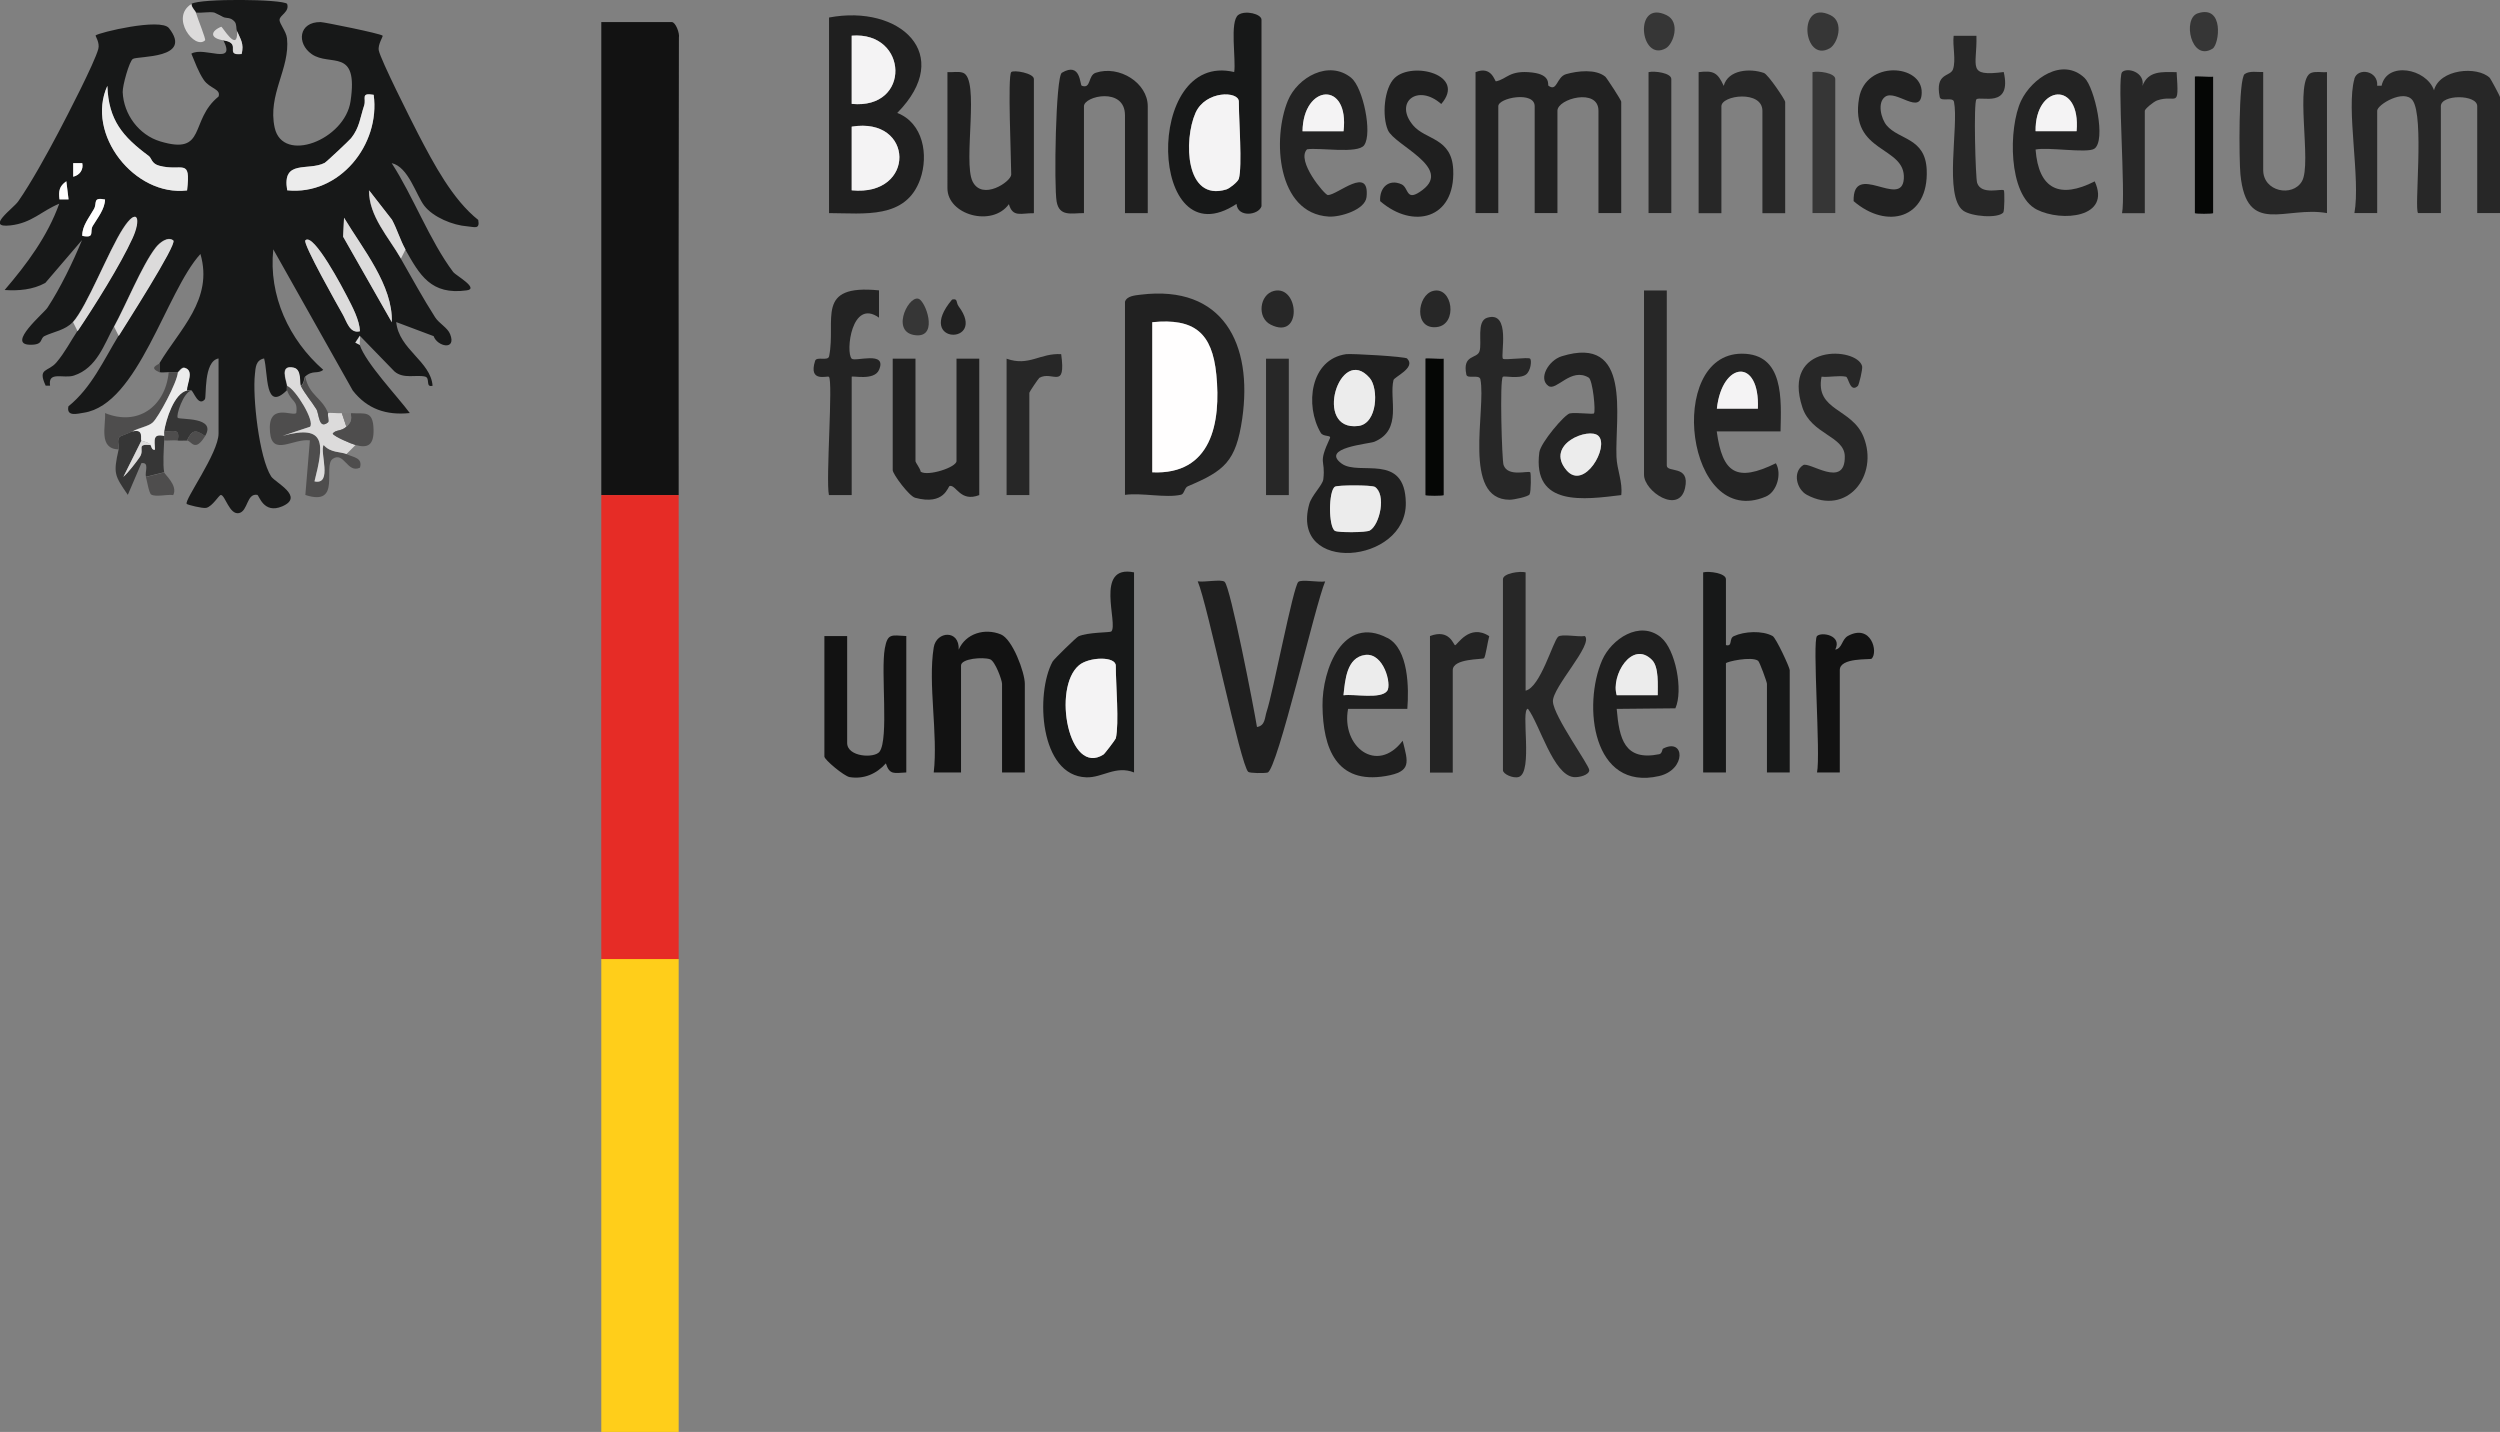 <?xml version="1.0" encoding="UTF-8"?>
<svg xmlns="http://www.w3.org/2000/svg" id="Ebene_1" data-name="Ebene 1" viewBox="0 0 215.16 123.24">
  <rect x="0" y="0" width="215.16" height="123.24" fill="#808080" stroke="none"/>
  <defs>
    <style>
      .cls-1 {
        fill: #ffce1a;
      }

      .cls-2 {
        fill: #121212;
      }

      .cls-3 {
        fill: #232323;
      }

      .cls-4 {
        fill: #1f1f1f;
      }

      .cls-5 {
        fill: #363636;
      }

      .cls-6 {
        fill: #050605;
      }

      .cls-7 {
        fill: #4e4d4d;
      }

      .cls-8 {
        fill: #fffefe;
      }

      .cls-9 {
        fill: #ececec;
      }

      .cls-10 {
        fill: #7d7c7c;
      }

      .cls-11 {
        fill: #171818;
      }

      .cls-12 {
        fill: #272727;
      }

      .cls-13 {
        fill: #212121;
      }

      .cls-14 {
        fill: #e62c26;
      }

      .cls-15 {
        fill: #dcdbdb;
      }

      .cls-16 {
        fill: #f4f3f4;
      }
    </style>
  </defs>
  <path class="cls-11" d="M16.48.33c.79-.48,7.8-.41,8.23,0,.23.69-.62.96-.65,1.36-.03.34.57.99.64,1.6.28,2.63-1.69,4.83-1.06,7.7.69,3.12,6.04,1.06,6.53-2.28.69-4.66-1.76-2.95-3.34-4.05-1.32-.92-1.13-2.78.76-2.76.28,0,5.14.98,5.34,1.17.06.06-.43.76-.33,1.27.16.81,2.8,6.05,3.4,7.21,1.32,2.53,2.95,5.63,5.16,7.38.16.86-.35.59-.94.55-1.24-.09-2.94-.78-3.71-1.78-.7-.91-1.36-3.34-2.8-3.66,1.86,2.87,3.27,6.68,5.3,9.38.2.27,2.27,1.42,1.16,1.57-3.09.43-4.05-1.33-5.29-3.52-.46-.82-.71-1.73-1.16-2.56l-1.97-2.53c-.03,2.21,1.7,4.05,2.74,5.87.97,1.69,1.91,3.42,2.96,5.06.34.53,1.07.89,1.29,1.45.57,1.44-1.11,1.07-1.42.17l-3.22-1.21c.23,2.36,2.97,3.37,3.13,5.48-.65.17-.17-.67-.65-.79-.77-.18-1.85.23-2.63-.44l-2.99-3.08-.39.59.39.2c.5,1.55,3.27,4.46,4.31,5.87-2.02.21-3.66-.34-4.91-1.94l-6.84-12.15c-.42,3.99,1.36,7.79,4.3,10.37-.49.4-.9-.02-1.57.59-.08.07-.08.65-.39.78-.12-.23.09-1.41-.59-1.56-1.27-.29-.63,1.11-.58,1.56.01.14-.03.29,0,.39-1.92,1.91-1.6-1.44-1.96-2.74-.72.15-.73.77-.79,1.35-.22,1.93.36,7.21,1.4,8.81.35.53,2.9,1.73.95,2.57-1.62.69-1.99-.97-2.15-.99-.92-.15-.79,1.4-1.57,1.57-.82.18-1.19-1.55-1.56-1.56-.17,0-.71.98-1.26,1.11-.31.07-1.63-.27-1.68-.34-.24-.32,2.74-4.37,2.74-6.06v-6.46c-1.32.24-1.02,3.34-1.18,3.52-.56.66-.96-.68-1.17-.78-.06-.03-.31-.02-.39,0,0-.65.66-1.74-.21-1.96-.24-.06-.52.39-.57.4-.26.01-.52,0-.78,0-.22,0-.65.05-.78,0v-.78c1.71-2.88,4.66-5.48,3.52-9.39-2.97,3.25-5.34,12.94-10.03,13.66-.54.08-1.53.38-1.33-.55,1.99-1.61,3.01-3.94,4.31-6.07.43-.71,5.07-7.92,4.7-8.22-.46-.36-1.15.16-1.52.63-1.19,1.55-2.56,4.95-3.58,6.8-.83,1.51-1.46,3.56-3.43,4.21-.89.3-2.26-.42-2.06.87h-.38c-.72-1.56.2-1.14.93-2s1.2-1.8,1.8-2.7c1.45-2.15,3.69-5.7,4.73-8,.74-1.63.41-2.73-.82-.82s-3.09,6.69-4.3,8.04c-.64.71-1.67.84-2.43,1.21-.45.22-.05.78-1.28.75-1.99-.05,1.21-2.71,1.52-3.18,1.1-1.67,2.21-3.96,2.98-5.83l-3.16,3.69c-1.07.59-2.3.69-3.5.61,1.92-2.24,3.69-4.62,4.7-7.43-1.55.64-2.35,1.66-4.2,1.87-2.23.25.25-1.46.67-2.07,1.11-1.59,2.54-4.19,3.46-5.94.75-1.42,3.09-5.94,3.43-7.17.15-.54-.27-1.13-.23-1.17.24-.24,5.6-1.53,6.31-.63,2.11,2.67-2.65,2.38-3.1,2.65-.31.18-.9,2.3-.88,2.86.08,1.92,1.4,3.69,3.23,4.24,4.04,1.22,2.48-1.81,5.02-3.86.23-.66-.75-.67-1.27-1.43-.47-.69-.75-1.51-1.07-2.26,1.1-.66,3.91,1.09,2.74-1.18,1.66.25.01,1.34,1.57,1.17.23-.88-.11-1.28-.39-1.96-.08-.2,0-.56-.2-.79-.37-.41-.69-.26-.97-.39l-.78-.39c-.45-.09-1.08.06-1.57,0-.05-.18-.41-.47-.39-.78ZM12.8,13.42c-2.24-1.66-3.46-3.08-3.56-6.03-1.89,4.14,2.34,9.55,6.86,9,.34-2.89-.4-1.59-2.4-2.13-.67-.18-.64-.65-.9-.84ZM32.16,8.16c-1.17-.2-.62.3-.82.92-.34,1.01-.39,1.9-1.12,2.81-.16.2-2.14,2.06-2.28,2.13-1.42.72-3.7-.34-3.22,2.36,4.5.46,8.03-3.93,7.44-8.22ZM7.08,14.04h-.78s0,1.17,0,1.17c.57-.13.9-.63.78-1.17ZM5.9,17.16l-.19-1.56c-.6.42-.68.84-.59,1.56h.78ZM9.04,17.17c-1.09-.22-.67.31-.95.81-.4.73-1.04,1.47-1.01,2.32,1.13.24.62-.37.9-.85.42-.7,1.04-1.46,1.06-2.28ZM33.72,27.73c.11-3.16-2.51-6.32-4.11-8.99l-.08,1.63,4.19,7.36ZM30.98,28.51c-.05-.98-.66-2.12-1.11-3-.27-.52-2.89-5.56-3.59-4.83-.25.26,2.83,5.7,3.22,6.38.34.6.6,1.68,1.48,1.44Z"></path>
  <path class="cls-1" d="M58.41,82.53c-.01,13.56.01,27.15,0,40.71h-6.66c-.01-13.56.01-27.15,0-40.71h6.66Z"></path>
  <path class="cls-2" d="M58.41,42.61h-6.66c.01-13.56-.01-27.15,0-40.71h6.07c.32,0,.69.95.61,1.35-.03,13.12-.03,26.24-.02,39.36Z"></path>
  <path class="cls-14" d="M58.41,42.61c.01,13.3.01,26.62,0,39.93h-6.66c-.01-13.3-.01-26.62,0-39.93h6.66Z"></path>
  <path class="cls-13" d="M96.82,25.97c.16-.51.89-.55,1.35-.61,7.09-.87,9.67,4.23,8.74,10.68-.54,3.69-1.53,4.48-4.68,5.81-.29.12-.3.67-.59.73-1.33.3-3.37-.19-4.82.01v-16.64ZM99.17,27.73v12.92c5.09.23,5.93-4.24,5.51-8.44-.36-3.55-1.87-4.85-5.51-4.48Z"></path>
  <path class="cls-4" d="M71.34,1.51c6.09-1.16,10.86,3.16,5.88,8.21,2.23.86,2.71,3.61,1.98,5.7-1.23,3.47-4.82,2.93-7.85,2.92V1.51ZM73.3,3.07v5.87c5.14.51,4.89-6.26,0-5.87ZM73.3,16.38c5.55.55,5.4-6.37,0-5.48v5.48Z"></path>
  <path class="cls-12" d="M202.62,6.79c.29-1.01,2.08-.72,1.97.59h.38c.45-2.12,3.85-1.5,4.51.39.48-1.83,3.72-2.11,4.8-1.07.07.07.88,1.57.88,1.66v9.98h-1.96v-9.2c0-1.03-3.13-1.03-3.13,0v9.2h-1.96c-.35-.34.55-8.28-.47-9.7-.74-1.02-3.05.37-3.05.89v8.81h-1.96c.54-2.97-.73-8.98,0-11.55Z"></path>
  <path class="cls-13" d="M126.99,6.21c1.4-.58,1.65.81,1.76.79.95-.19,1.14-.99,3.11-.76,1.66.19,1.31,1.07,1.41,1.14.76.55.68-.76,1.52-1,.99-.28,2.54-.46,3.37.22.11.09,1.37,2.02,1.37,2.15v9.59h-1.96v-8.81c0-1.99-3.53-1.04-3.53,0v8.81h-1.96v-9.2c0-1.32-3.13-.73-3.13,0v9.2h-1.96V6.21Z"></path>
  <path class="cls-4" d="M121.11,30.87c.78.77-1.12,1.57-1.18,1.84-.4,1.62.81,4.29-1.65,5.31-.47.19-4.68.51-2.81,1.88,1.49,1.09,5.45-.99,5.52,3.37.09,5.29-10,6.18-8.31.11.21-.75,1.15-1.63,1.21-2.13.21-1.81-.51-1.21.57-3.54.13-.29-.57-.09-.79-.46-1.39-2.35-.91-6.34,2.19-6.77.44-.06,5.07.2,5.26.38ZM117.88,32.53c-2.58-2.98-4.92,4.63-.97,4.13,1.65-.21,1.75-3.23.97-4.13ZM118.3,41.89c-.25-.16-3.17-.16-3.4-.01-.56.35-.57,3.45,0,3.8.26.16,2.68.15,3-.03.85-.49,1.44-3.11.41-3.77Z"></path>
  <path class="cls-11" d="M108.57,17.75c-.24.77-2.05,1.01-2.15-.2-7.58,5-8.05-13.21-.2-11.35.17-1.04-.41-4.38.36-4.92.59-.42,1.99-.08,1.99.42v16.05ZM106.61,15.4c.31-1.09,0-5.14,0-6.65,0-.93-2.86-.97-3.73.98-1.02,2.3-.9,7.66,2.66,6.58.3-.09,1-.67,1.06-.9Z"></path>
  <path class="cls-4" d="M105.4,50.08c.49.42,2.53,10.92,2.78,12.49.72-.12.66-.8.83-1.32.55-1.63,2.29-10.8,2.73-11.17.28-.24,1.76.06,2.31-.04-.84,1.94-4.12,16.25-4.96,16.45-.29.07-1.52.06-1.66-.06-.66-.54-3.5-14.43-4.35-16.4.55.1,2.04-.2,2.31.04Z"></path>
  <path class="cls-11" d="M97.6,49.26v17.22c-1.58-.63-2.73.47-4.11.42-4.03-.13-4.39-7.23-2.9-9.96.12-.22,2.07-2.11,2.22-2.17.82-.37,2.72-.32,2.83-.42.64-.62-1.49-5.79,1.96-5.09ZM96.03,63.55c.3-1.31,0-4.65,0-6.26,0-.83-2.31-.77-3.17-.04-2.32,1.96-.87,9.59,2.11,7.68.12-.08,1.04-1.3,1.06-1.39Z"></path>
  <path class="cls-11" d="M148.54,55.52c.61.15.23-.56.68-.77.91-.42,2.45-.5,3.34-.01.3.17,1.47,2.71,1.47,2.93v8.81h-1.96v-7.63c0-.15-.63-1.89-.76-1.98-.56-.41-2.77.08-2.77.22v9.39h-1.96v-17.22c.51-.13,1.96.07,1.96.59v5.68Z"></path>
  <path class="cls-12" d="M131.3,49.26v10.18c1.27-.28,2.36-4.26,2.8-4.64.31-.27,1.73.04,2.3-.06.76.72-2.81,4.41-2.75,5.64.07,1.29,3.15,5.5,3.13,5.91s-.87.64-1.35.59c-1.76-.2-2.92-4.55-3.93-5.88-.65.02.47,5.47-.79,5.87-.48.15-1.36-.25-1.36-.58v-16.44c0-.51,1.45-.72,1.96-.59Z"></path>
  <path class="cls-4" d="M93.29,18.34c-1.07,0-2.11.33-2.35-.98s-.09-10.78.45-11.1c1.64-.97,1.54,1.06,1.71,1.12.83.3.51-.89,1.21-1.12,2.04-.67,4.47.89,4.47,2.88v9.2h-1.96v-8.42c0-2.46-3.53-1.66-3.53-.78v9.2Z"></path>
  <path class="cls-2" d="M80.36,55.72c.23-1.42,2.23-1.55,2.15.19.6-1.39,2.24-1.88,3.63-1.31,1,.41,2.06,3.27,2.06,4.25v7.63h-1.96v-7.63c0-.31-.59-1.95-1.03-2.11-.6-.21-2.5-.07-2.5.54v9.2h-2.35c.38-3.28-.51-7.63,0-10.76Z"></path>
  <path class="cls-4" d="M87.02,6.21c.22-.22,1.96.09,1.96.59v11.55c-1.09-.02-1.82.4-2.15-.78-1.44,2-5.29.93-5.29-1.37V6.21c.43.03.93-.09,1.33.05,1.49.5,0,7.65.83,9.35s3.33.02,3.33-.59c0-1.23-.32-8.5,0-8.81Z"></path>
  <path class="cls-12" d="M194.78,6.21v8.42c0,1.88,2.53,2.35,3.33.98.9-1.51-.72-8.84.83-9.35.4-.13.9-.02,1.33-.05v12.13c-3.59-.64-6.92,2.03-7.45-3.33-.12-1.17-.18-8.26.37-8.64.44-.3,1.09-.15,1.59-.17Z"></path>
  <path class="cls-3" d="M153.24,37.13h-5.49c.49,3.6,1.7,4.4,5.09,2.74.53.91.09,2.46-.87,2.87-6.87,2.9-8.65-12.29-2.06-12.3,3.66,0,3.39,3.96,3.33,6.69ZM151.29,35.17c.18-4.41-3.08-4.08-3.53,0h3.53Z"></path>
  <path class="cls-3" d="M179.4,6.7c.87.83,1.9,5.44.83,6.11-.63.39-4-.17-5.04.06.26,3.43,2.09,4.27,5.09,2.74,1.44,3.13-2.85,3.51-4.98,2.43-2.49-1.25-2.45-7.05-1.36-9.36.91-1.92,3.57-3.78,5.47-1.97ZM178.72,11.29c.38-4.4-3.59-4.02-3.53,0h3.53Z"></path>
  <path class="cls-12" d="M146.19,6.21c1.29-.17,1.65.06,2.16,1.18.38-1.4,2.26-1.53,3.46-1.11.36.12,1.83,2.32,1.83,2.48v9.59h-1.96v-8.81c0-1.8-3.53-1.36-3.53-.39v9.2h-1.96V6.21Z"></path>
  <path class="cls-3" d="M116.3,6.71c1.01.83,1.83,4.75,1.11,5.78-.54.78-3.88.19-4.92.36-.97.98,1.53,3.94,1.79,3.94.83,0,3.62-2.59,3.33.17-.12,1.1-2.27,1.74-3.25,1.68-4.47-.27-4.87-6.71-3.52-9.98.82-1.99,3.52-3.55,5.47-1.95ZM115.63,11.3c.52-4.39-3.48-4.06-3.53,0h3.53Z"></path>
  <path class="cls-4" d="M78.79,30.87v8.81c0,.14.41.63.45.92.63.41,3.08-.38,3.08-.92v-8.81h1.96v11.74c-1.64.63-1.96-.88-2.54-.79-.17.03-.43,1.71-2.98,1.02-.52-.14-1.93-2.04-1.93-2.38v-9.59h1.96Z"></path>
  <path class="cls-3" d="M139.53,42.61c-3.16.38-7.66,1.05-7.05-3.68.11-.83,2.18-3.26,2.62-3.35.54-.11,1.96.1,2.08,0,.17-.16-.1-2.87-.45-3.08-1.52-.92-2.78,1.18-3.46.72-.91-.62,0-2.21,1.14-2.56,6.06-1.88,4.58,5.2,4.71,8.65.04,1.12.55,2.17.41,3.31ZM137.57,37.52c-.8-.79-4.65.71-2.75,2.95,1.52,1.78,3.7-2.01,2.75-2.95Z"></path>
  <path class="cls-2" d="M72.91,54.74v9.2c0,1.22,2.36,1.34,2.79.75.81-1.12.09-6.89.45-8.88.24-1.32.56-1.14,1.85-1.07v11.74c-1.04.05-1.43.24-1.76-.78-.8.9-1.89,1.38-3.12,1.18-.47-.08-2.17-1.49-2.17-1.77v-10.37h1.96Z"></path>
  <path class="cls-4" d="M142.95,54.86c1.26,1.04,1.93,4.57,1.24,6.1l-5.05.05c.22,2.59.67,4.5,3.66,3.9.25-.05.27-.45.31-.47,1.9-1,2.04,1.8-.32,2.35-5.75,1.32-6.59-6.1-4.9-9.98.79-1.8,3.22-3.47,5.07-1.95ZM142.18,56.8c-1.72-1.74-3.56,1.34-3.04,3.03h3.53c0-.83.12-2.42-.49-3.03Z"></path>
  <path class="cls-4" d="M119.41,54.9c1.83.97,1.85,4.34,1.71,6.11h-5.1c-.61,3.24,2.49,5.66,4.7,2.74.47,1.87.79,2.66-1.46,3.04-4.25.72-5.4-2.39-5.44-6.04-.04-3.18,1.8-7.85,5.59-5.84ZM115.63,59.83c.92-.12,3.21.36,3.75-.38.4-.55-.36-3.3-1.9-3.09s-1.72,2.17-1.86,3.46Z"></path>
  <path class="cls-3" d="M71.34,32.43c-.13-.12-1.79.53-1.19-1.37.13-.42,1.12.06,1.21-.41.62-3.15-1.25-6.21,4.29-5.66v2.35c-2.37-1.7-2.89,2.99-2.35,3.53.29.29,3.09-.72,2.35.97-.42.96-2.35.46-2.35.59v10.18h-1.96c-.28-1.33.37-9.83,0-10.18Z"></path>
  <path class="cls-12" d="M170.1,3.07c.07,2.7-.87,3.54,2.35,3.13.72,3.18-2.01,2.03-2.35,2.35-.26.25-.08,6.77.06,7.19.36,1.08,2.11.46,2.3.64.07.07.06,1.78-.05,1.91-.46.53-2.76.35-3.46-.17-1.66-1.25-.36-7.25-.78-9.35-.09-.47-1.14.03-1.23-.42-.42-2.12.91-1.72,1.14-2.38.28-.8-.05-2.01.06-2.89h1.96Z"></path>
  <path class="cls-13" d="M162.37,10.79c1.07,1.27,3.33,1.05,3.45,3.82.18,4.25-3.46,5.15-6.29,2.7-.08-3.5,4.14.69,4.32-1.92.19-2.86-4.68-2.16-3.85-6.95.57-3.27,5.44-2.94,5.39-.46-.04,2.04-2.22-.32-3.15.35-.69.5-.35,1.88.13,2.46Z"></path>
  <path class="cls-4" d="M121.62,10.79c1.07,1.27,3.33,1.05,3.45,3.82.18,4.25-3.46,5.15-6.29,2.7-.07-1.17.75-1.94,1.84-1.45.66.3.34,1.61,1.82.48,2.55-1.94-2.42-3.83-2.99-5.14-.52-1.2-.34-3.62.59-4.5,1.54-1.44,6.18-.27,4,2.25-2.03-1.79-4.09-.14-2.42,1.84Z"></path>
  <path class="cls-12" d="M159.9,33.21c-.68.64-.8-.74-1.03-.79-.63-.13-1.43.07-2.1,0-.57,2.96,2.62,2.68,3.62,5.19,1.33,3.33-1.44,6.83-4.88,4.98-.88-.47-1.26-1.95-.32-2.56.52-.34,3.63,2.08,3.58-.76-.03-1.75-2.89-1.88-3.65-4.21-1.82-5.55,4.7-5.21,5.14-3.55.07.27-.28,1.62-.36,1.7Z"></path>
  <path class="cls-12" d="M129.34,30.87c.15.15,2.19-.16,2.35,0,.15.14.06,1.08-.38,1.38-.58.39-1.85.07-1.97.18-.28.26-.08,7.16.06,7.58.36,1.08,2.12.47,2.3.64.07.07.08,1.67-.06,1.9-.12.2-1.35.46-1.71.46-4.12,0-2.01-7.75-2.52-10.36-.09-.47-1.13,0-1.21-.41-.36-1.75.91-1.34,1.13-2,.24-.72-.28-2.59.65-2.89,2.09-.66,1.13,3.28,1.37,3.52Z"></path>
  <path class="cls-12" d="M143.45,24.99v15.07c0,.67,2.03-.09,1.57,1.95-.52,2.28-3.53.29-3.53-1.16v-15.85h1.96Z"></path>
  <path class="cls-12" d="M182.63,6.21c.47-.45,1.99.02,1.76,1.18.49-1.31,1.67-1.2,2.94-1.18.22,3.3,0,1.86-1.67,2.43-.3.1-1.07.73-1.07.9v8.81h-1.96c.33-1.54-.44-11.71,0-12.13Z"></path>
  <path class="cls-3" d="M123.07,54.74c1.7-.65,2.02.78,2.16.79.17.02,1.22-1.9,2.94-.78-.12.39-.32,1.8-.45,1.9-.15.12-2.69,0-2.69,1.03v8.81h-1.96v-11.74Z"></path>
  <path class="cls-12" d="M86.63,30.87c1.93.69,2.88-.5,4.7-.39.43,3.14-.76,1.39-1.88,2.04-.07.04-.86,1.21-.86,1.28v8.81h-1.96v-11.74Z"></path>
  <path class="cls-2" d="M156.38,54.74c.39-.38,2.19-.06,1.57,1.17.61-.11.55-.88,1.09-1.18,1.99-1.08,2.63,1.38,2.04,1.96-.11.11-2.74-.13-2.74.98v8.81h-1.96c.32-1.5-.42-11.34,0-11.74Z"></path>
  <path class="cls-12" d="M143.84,18.34h-1.96V6.21c.51-.13,1.96.07,1.96.59v11.55Z"></path>
  <path class="cls-5" d="M157.95,18.34h-1.96V6.21c.51-.13,1.96.07,1.96.59v11.55Z"></path>
  <rect class="cls-12" x="108.96" y="30.87" width="1.96" height="11.74"></rect>
  <path class="cls-6" d="M124.25,30.87v11.74c0,.08-1.57.08-1.57,0v-11.74c0-.08,1.29.05,1.57,0Z"></path>
  <path class="cls-6" d="M190.47,6.6v11.74c0,.08-1.57.08-1.57,0V6.6c0-.08,1.29.05,1.57,0Z"></path>
  <path class="cls-7" d="M24.71,33.21c.73.28,2.42,3.07,1.96,3.52l-2.35.78c3.81-1.04,3.54.76,2.74,3.92,1.6.34.4-2.58.79-3.13.58.69,1.5.57,1.96.78.62.29,1.42.31,1.17,1.17-1.09.52-1.36-1.4-2.33-.77-.91.59.8,4.16-2.37,3.12l.39-4.7c-1.42-.19-3.24,1.4-3.43-.68-.25-2.64,1.93-1.35,2.26-1.67.15-1.18-.44-.91-.79-1.96-.03-.1.01-.25,0-.39Z"></path>
  <path class="cls-15" d="M25.89,33.21c.36.7.92,1.33,1.34,2.01.24.39.19,1.8,1.01,1.12.1-.08-.08-.71,0-.78s.87.03,1.18,0l.39,1.17c-.45.4-.93.23-1.17.59.11.25,1.61.89,1.96.98l-.78.78c-.46-.21-1.38-.09-1.96-.78-.38.54.81,3.47-.79,3.13.79-3.16,1.07-4.96-2.74-3.92l2.35-.78c.46-.45-1.24-3.24-1.96-3.52-.05-.46-.69-1.86.58-1.56.69.16.47,1.33.59,1.56Z"></path>
  <path class="cls-5" d="M11.39,37.13c1.04-.27.67.64.78.78l-1.56,3.13c.42-.37,1.12-1.27,1.42-1.72.44-.67-.37-1.12.92-1.02.06,0,.09.49.39.39-.04-.85-.2-1.39.79-1.18-.01.13,0,.26,0,.39-.03.77-.13,2.07,0,2.74l-1.57.39c-.11-.42.33-1.27-.39-1.17l-1.17,2.73c-1.15-1.68-1.26-1.83-.79-3.91.07-.3-.18-.75.09-1.09.04-.05.79-.31,1.09-.47Z"></path>
  <path class="cls-15" d="M6.29,27.73c1.21-1.35,3.02-6.06,4.3-8.04s1.57-.8.82.82c-1.05,2.3-3.28,5.85-4.73,8l-.39-.78Z"></path>
  <path class="cls-7" d="M15.31,32.04c-.08.9-1.67,3.86-2.16,4.3-.38.35-1.17.45-1.76.78-.29.17-1.05.42-1.09.47-.27.34-.02.79-.09,1.09-1.76-.05-1.09-2.04-1.17-3.13,2.83,1.16,5.2-.57,5.48-3.52.26,0,.52.01.78,0Z"></path>
  <path class="cls-12" d="M109.63,25.04c2.18-.55,2.48,4.28-.27,2.9-1.21-.61-.95-2.59.27-2.9Z"></path>
  <path class="cls-5" d="M157.47,4.16c-2.31,1.31-2.82-4.28.08-2.85,1.19.59.61,2.46-.08,2.85Z"></path>
  <path class="cls-5" d="M143.36,4.16c-2.23,1.23-2.79-4.26.08-2.85,1.2.59.6,2.47-.08,2.85Z"></path>
  <path class="cls-12" d="M123.33,25.04c1.69-.44,2.17,2.9.32,3.11-2,.23-1.69-2.75-.32-3.11Z"></path>
  <path class="cls-5" d="M190.42,4.19c-1.85,1.15-2.61-2.59-1.28-3.04,2.3-.77,1.87,2.67,1.28,3.04Z"></path>
  <path class="cls-5" d="M16.48,33.61c-.69.12-1.36,2.17-1.18,2.35s3.38-.12,2.35,1.57c-.88-.61-1.11-.51-1.57.39-.26-.01-.53.02-.78,0,.18-1.05-.25-.8-1.18-.78.16-1.03.85-3.27,1.96-3.52.08-.02.33-.03.39,0Z"></path>
  <path class="cls-7" d="M30.2,35.56c1.19.07,1.91-.28,1.95,1.41.03,1.38-.52,1.61-1.56,1.33-.35-.1-1.85-.73-1.96-.98.25-.35.73-.18,1.17-.59s.46-.61.39-1.17Z"></path>
  <path class="cls-5" d="M79.17,25.78c.66.54,1.54,3.42-.52,3.05s-.3-3.71.52-3.05Z"></path>
  <path class="cls-13" d="M82.5,26.36c2.54,3.37-3.86,3.34-.56-.58.52-.12.32.25.56.58Z"></path>
  <path class="cls-7" d="M14.13,40.65c.04.2,1.2,1.12.78,1.96-.54-.08-1.5.19-1.9-.05-.18-.11-.36-1.16-.45-1.51l1.57-.39Z"></path>
  <path class="cls-15" d="M16.87,1.12c.15.51.87,2.26.78,2.35-.89.86-3.05-1.98-1.17-3.13-.01.31.34.6.39.78Z"></path>
  <path class="cls-7" d="M26.28,32.43c.31,1.6,1.44,1.78,1.96,3.13-.08.07.1.69,0,.78-.82.68-.77-.73-1.01-1.12-.42-.68-.98-1.31-1.34-2.01.32-.14.31-.71.39-.78Z"></path>
  <path class="cls-7" d="M17.66,37.52c-.9,1.47-1.18.41-1.57.39.46-.91.69-1,1.57-.39Z"></path>
  <path class="cls-15" d="M19.23,3.47c-1.16-.17-1.15-.77-.19-1.17.09-.04,1.43,2.32,1.37.39.28.68.62,1.07.39,1.96-1.55.17.09-.93-1.57-1.17Z"></path>
  <path class="cls-7" d="M14.13,37.13c.93-.02,1.36-.26,1.18.78-.39-.04-.79.02-1.18,0,0-.13-.01-.26,0-.39s-.02-.26,0-.39Z"></path>
  <path class="cls-10" d="M30.2,35.56c.07.56.04.79-.39,1.17l-.39-1.17c.25-.02.53-.01.78,0Z"></path>
  <path class="cls-7" d="M13.74,32.04c-1.03-.41-.08-.65,0-.78v.78Z"></path>
  <path class="cls-15" d="M30.98,29.69l-.39-.2.39-.59c.04.24-.06.59,0,.78Z"></path>
  <path class="cls-15" d="M19.23,1.51c-.29-.12-.74-.38-.78-.39l.78.39Z"></path>
  <path class="cls-9" d="M12.8,13.42c.26.19.23.66.9.84,1.99.54,2.74-.76,2.4,2.13-4.52.55-8.75-4.86-6.86-9,.1,2.95,1.32,4.37,3.56,6.03Z"></path>
  <path class="cls-9" d="M32.16,8.16c.59,4.29-2.95,8.68-7.44,8.22-.47-2.7,1.8-1.63,3.22-2.36.14-.07,2.12-1.93,2.28-2.13.73-.91.78-1.8,1.12-2.81.2-.61-.34-1.12.82-.92Z"></path>
  <path class="cls-15" d="M33.72,27.73l-4.19-7.36.08-1.63c1.61,2.68,4.22,5.84,4.11,8.99Z"></path>
  <path class="cls-15" d="M9.82,28.13c1.02-1.85,2.39-5.25,3.58-6.8.36-.47,1.06-.99,1.52-.63.37.29-4.27,7.51-4.7,8.22l-.39-.78Z"></path>
  <path class="cls-15" d="M30.98,28.51c-.88.23-1.14-.84-1.48-1.44-.39-.69-3.46-6.12-3.22-6.38.7-.73,3.32,4.3,3.59,4.83.45.87,1.07,2.01,1.11,3Z"></path>
  <path class="cls-9" d="M16.09,33.61c-1.11.26-1.8,2.49-1.96,3.52-.02.13.01.26,0,.39-.99-.21-.83.33-.79,1.18-.3.1-.33-.39-.39-.39-.14-.27-.72-.32-.78-.39-.12-.14.25-1.05-.78-.78.59-.33,1.38-.43,1.76-.78.49-.45,2.08-3.41,2.16-4.3.05,0,.33-.46.57-.4.87.22.22,1.31.21,1.96Z"></path>
  <path class="cls-15" d="M34.51,22.25c-1.04-1.82-2.77-3.66-2.74-5.87l1.97,2.53c.45.83.7,1.74,1.16,2.56l-.39.78Z"></path>
  <path class="cls-8" d="M9.04,17.17c-.01.82-.64,1.58-1.06,2.28-.28.47.23,1.08-.9.85-.03-.85.6-1.58,1.01-2.32.28-.5-.14-1.03.95-.81Z"></path>
  <path class="cls-8" d="M5.9,17.16h-.78c-.09-.72-.02-1.14.59-1.56l.19,1.56Z"></path>
  <path class="cls-8" d="M7.08,14.04c.12.54-.21,1.04-.78,1.17v-1.17s.78,0,.78,0Z"></path>
  <path class="cls-8" d="M99.17,27.73c3.64-.36,5.15.93,5.51,4.48.42,4.2-.42,8.67-5.51,8.44v-12.92Z"></path>
  <path class="cls-16" d="M73.3,16.38v-5.48c5.4-.89,5.55,6.03,0,5.48Z"></path>
  <path class="cls-16" d="M73.3,3.07c4.89-.39,5.14,6.38,0,5.87V3.07Z"></path>
  <path class="cls-9" d="M118.3,41.89c1.04.65.45,3.27-.41,3.77-.32.18-2.74.19-3,.03-.57-.35-.56-3.45,0-3.8.24-.15,3.15-.15,3.4.01Z"></path>
  <path class="cls-9" d="M117.88,32.53c.78.9.68,3.92-.97,4.13-3.95.5-1.61-7.11.97-4.13Z"></path>
  <path class="cls-16" d="M106.61,15.4c-.06.23-.77.81-1.06.9-3.56,1.09-3.68-4.27-2.66-6.58.86-1.95,3.73-1.9,3.73-.98,0,1.52.31,5.56,0,6.65Z"></path>
  <path class="cls-16" d="M96.03,63.55c-.02.09-.94,1.31-1.06,1.39-2.98,1.9-4.43-5.72-2.11-7.68.86-.73,3.17-.8,3.17.04,0,1.61.3,4.95,0,6.26Z"></path>
  <path class="cls-16" d="M151.29,35.17h-3.53c.45-4.08,3.71-4.41,3.53,0Z"></path>
  <path class="cls-16" d="M178.72,11.29h-3.53c-.06-4.02,3.91-4.4,3.53,0Z"></path>
  <path class="cls-16" d="M115.63,11.3h-3.53c.05-4.06,4.05-4.39,3.53,0Z"></path>
  <path class="cls-9" d="M137.57,37.52c.95.94-1.23,4.73-2.75,2.95-1.9-2.24,1.95-3.74,2.75-2.95Z"></path>
  <path class="cls-9" d="M142.18,56.8c.61.62.48,2.2.49,3.03h-3.53c-.52-1.69,1.32-4.77,3.04-3.03Z"></path>
  <path class="cls-9" d="M115.63,59.83c.14-1.3.25-3.24,1.86-3.46s2.3,2.54,1.9,3.09c-.54.74-2.83.25-3.75.38Z"></path>
  <path class="cls-15" d="M12.96,38.3c-1.29-.11-.48.35-.92,1.02-.3.45-1.01,1.36-1.42,1.72l1.56-3.13c.06.08.64.12.78.39Z"></path>
</svg>
